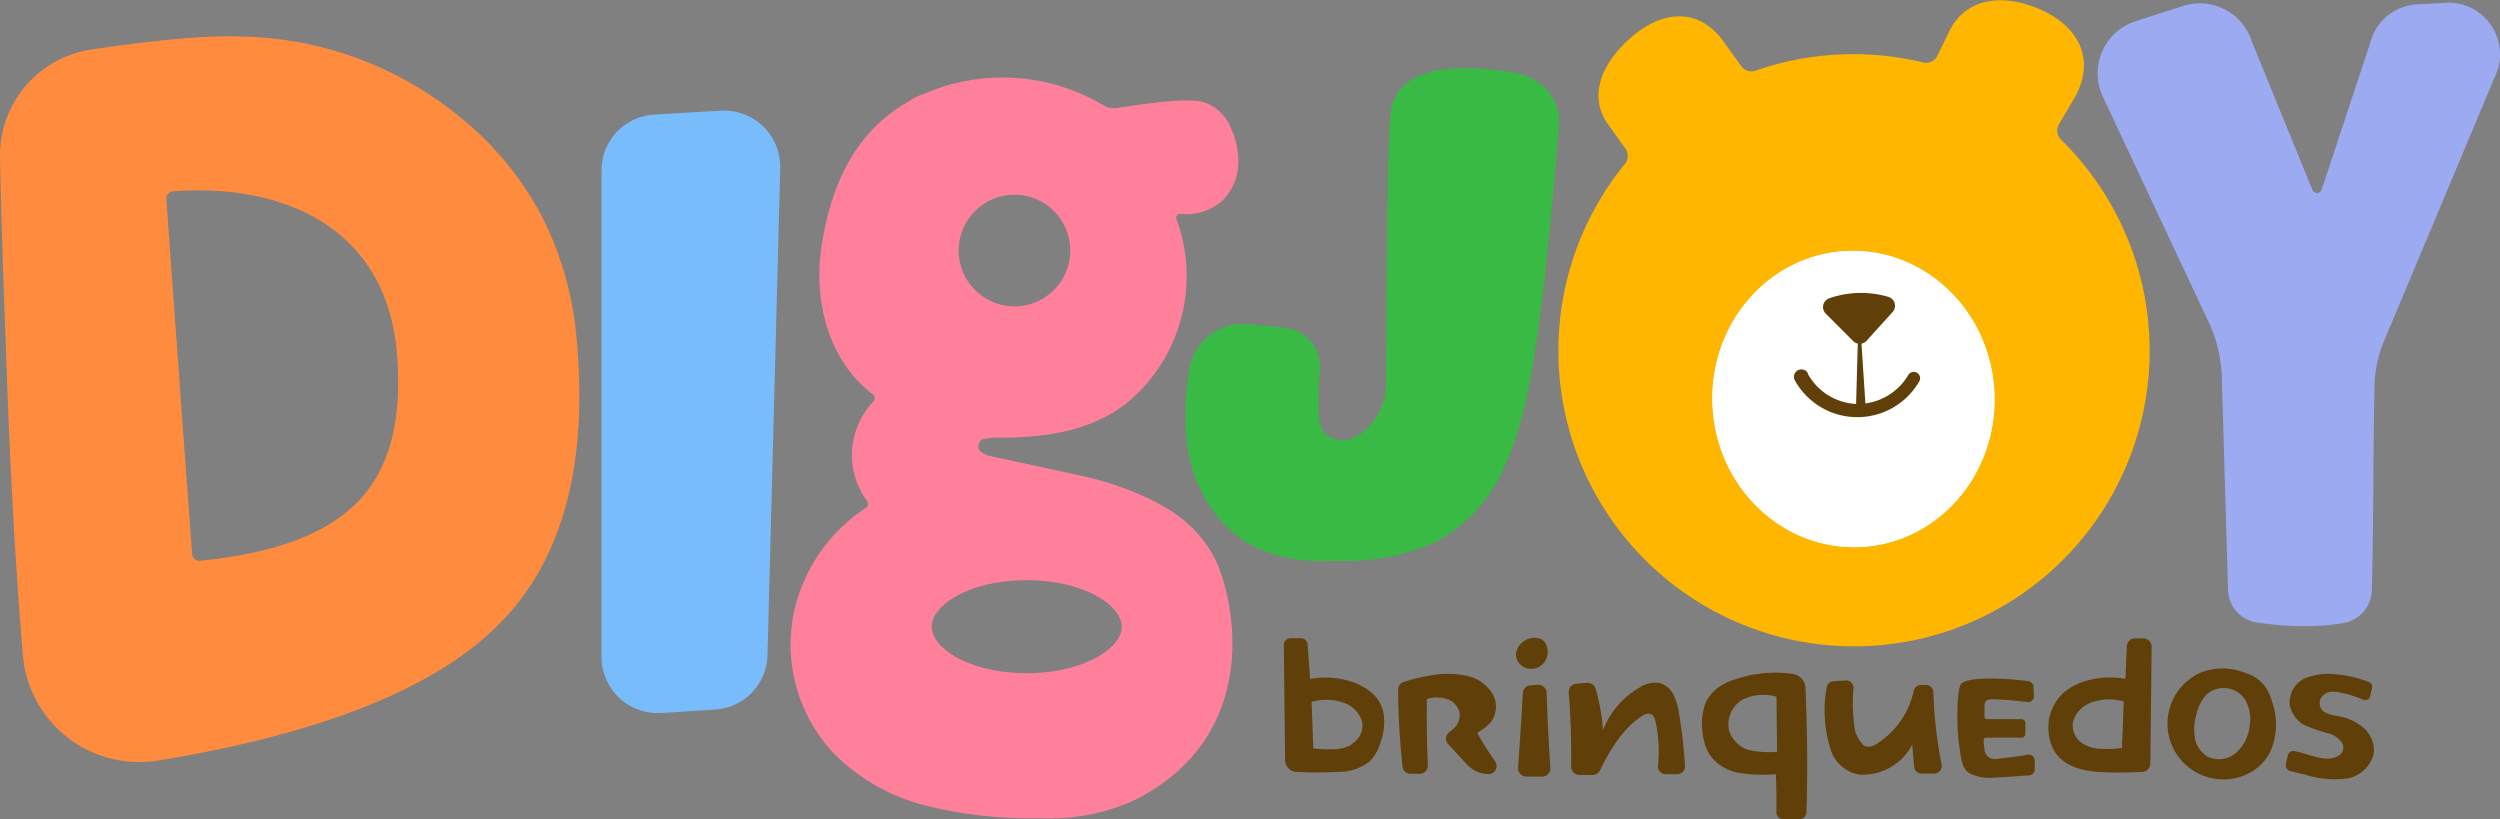 <svg xmlns="http://www.w3.org/2000/svg" viewBox="0 0 268.83 88.1"><rect x="0" y="0" width="268.83" height="88.1" fill="#808080" stroke="none"/><defs><style>.cls-1{fill:#ffb600;}.cls-2{fill:#79bcfb;}.cls-3{fill:#38ba45;}.cls-4{fill:#9caaf2;}.cls-5{fill:#ff8c3e;}.cls-6{fill:#ff809b;}.cls-7{fill:#fff;}.cls-8{fill:none;}.cls-9{fill:#604008;}</style></defs><title>logo-digjoy</title><g id="Camada_2" data-name="Camada 2"><g id="Estrutura"><path class="cls-1" d="M221.61,15a1.35,1.35,0,0,1-.21-1.63l1.68-2.85h0c.15-.27.29-.54.42-.83,1.67-3.87-.36-7.07-4.23-8.73s-7.86-1.21-9.63,2.34h0L208.32,6a1.34,1.34,0,0,1-1.52.72,31.26,31.26,0,0,0-7.48-.89A31.74,31.74,0,0,0,188.78,7.6a1.31,1.31,0,0,1-1.52-.47l-1.9-2.63-.22-.3,0,0h0a6.42,6.42,0,0,0-.54-.63c-2.91-3-6.75-2-9.79,1-2.79,2.68-3.94,6-1.85,8.86h0l1.83,2.56a1.35,1.35,0,0,1-.05,1.62A31.79,31.79,0,1,0,221.61,15Z"></path><path class="cls-2" d="M82.06,13.59a6.08,6.08,0,0,0-4.55-1.69l-7.14.42a6,6,0,0,0-5.69,6V70.68a6.05,6.05,0,0,0,6,6h.38l5.82-.38a6,6,0,0,0,5.65-5.87L83.9,18.09A6.09,6.09,0,0,0,82.06,13.59Z"></path><path class="cls-3" d="M163.05,7.84c-.25-.06-.48-.09-.68-.12l-.24,0c-3.65-.58-8.53-.81-11,1.35a4.55,4.55,0,0,0-1.6,3.5c-.35,2.69-.46,19.1-.49,28.72a6.62,6.62,0,0,1-2.51,5.19,3.74,3.74,0,0,1-1.19.7,3.12,3.12,0,0,1-2.08-.07c-1.3-.56-1.51-1.64-1.49-3.85,0-.58.06-1.82.18-3.57a4.28,4.28,0,0,0-4-4.48l-3.48-.33a5.84,5.84,0,0,0-6.55,4.68,27.15,27.15,0,0,0-.21,8.64c.81,5,3.74,9.13,7.84,10.91a17.56,17.56,0,0,0,7.09,1.22c.67,0,1.33,0,2,0a23.63,23.63,0,0,0,9.64-2,16.66,16.66,0,0,0,7.21-7.5,36.47,36.47,0,0,0,2.91-9.29c1.5-7.37,2.67-20.76,3.24-28.09C167.79,10.68,166.05,8.54,163.05,7.84Z"></path><path class="cls-4" d="M267.74,2.53A5.53,5.53,0,0,0,262.91.3c-.94.06-1.93.13-2.9.16a5.52,5.52,0,0,0-4.87,3.35L249.65,20.4a.53.53,0,0,1-1,0L242.17,4.52A5.89,5.89,0,0,0,234.75.64l-5.07,1.63a5.9,5.9,0,0,0-3.62,8L237.5,34.63a15.12,15.12,0,0,1,1.42,6l.66,22.72a3.64,3.64,0,0,0,3.11,3.59,36.94,36.94,0,0,0,5.17.39A26.07,26.07,0,0,0,252,67a3.68,3.68,0,0,0,3.05-3.5c.1-3.65.14-8,.17-12.18,0-3.31.06-6.7.12-9.8a13,13,0,0,1,1-4.8L268.45,7.85l0,0A5.54,5.54,0,0,0,267.74,2.53Z"></path><path class="cls-5" d="M62,36.41a35.55,35.55,0,0,0-3.71-13.1,33.69,33.69,0,0,0-8.42-10.38,38.08,38.08,0,0,0-23.79-9c-3.5-.16-9,.31-16.28,1.4A11.51,11.51,0,0,0,0,16.91c.11,5.6.34,12.9.68,21.67.39,11.81,1,22.54,1.78,31.88A12.54,12.54,0,0,0,16.31,81.87l.65-.08C34.06,79,46.22,74.26,53.1,67.66,60.32,60.86,63.31,50.35,62,36.41ZM38.61,53.82c-3.38,3.56-9,5.68-17.12,6.48a.73.73,0,0,1-.55-.18.8.8,0,0,1-.28-.54C19.26,40.59,18.42,28.73,18,23L17.9,21.4a.74.74,0,0,1,.61-.81h0c7.61-.6,14.15,1.17,18.44,5,3.49,3.12,5.44,7.51,5.78,13.06C43.19,45.44,41.82,50.41,38.61,53.82Z"></path><path class="cls-6" d="M126.93,23h0a5.9,5.9,0,0,0,4.41-1.33A5.68,5.68,0,0,0,133.13,18a8.21,8.21,0,0,0-.71-4.09,4.72,4.72,0,0,0-3.27-3c-1.54-.28-4.54,0-8.92.69a2.39,2.39,0,0,1-1.61-.3,21.23,21.23,0,0,0-16.75-2.12,20.94,20.94,0,0,0-2.49.91,5.22,5.22,0,0,0-1.62.79c-5.24,2.93-8.35,8.17-9.46,15.89-.78,5.46.71,12,5.55,15.62a.54.54,0,0,1,.06.8,8.4,8.4,0,0,0-2.27,5,8.29,8.29,0,0,0,1.59,5.67.54.54,0,0,1-.14.77,18,18,0,0,0-7.7,11.11,17.1,17.1,0,0,0,4.35,15.36,21.3,21.3,0,0,0,9.82,5.53,46.35,46.35,0,0,0,10.86,1.36l1.65,0a22,22,0,0,0,10.05-2c13.65-7,10.69-21.33,8.58-25.81a13.53,13.53,0,0,0-5.46-5.65,24.57,24.57,0,0,0-3.3-1.62,34.53,34.53,0,0,0-5.89-1.8l-9.5-2.06a2.79,2.79,0,0,1-.81-.29c-.28-.16-.52-.37-.53-.64a.87.87,0,0,1,.54-.92l.12,0a5.87,5.87,0,0,1,1.52-.13c8.82,0,13.91-2.3,17.58-8.09a17.74,17.74,0,0,0,1.52-15.47A.42.42,0,0,1,126.93,23ZM110.4,62.39c6,0,10.22,2.62,10.22,5s-4.2,5-10.22,5-10.21-2.62-10.21-5S104.38,62.39,110.4,62.39Zm-1.31-29.45a6,6,0,1,1,6-6A6,6,0,0,1,109.09,32.94Z"></path><ellipse class="cls-7" cx="199.31" cy="42.91" rx="15.17" ry="15.93" transform="translate(-1.71 8.87) rotate(-2.54)"></ellipse><path d="M196.69,32.08a10.43,10.43,0,0,1,6.36-.16,1,1,0,0,1,.46,1.64l-2.8,3.09a1,1,0,0,1-1.46,0l-2.94-2.94A1,1,0,0,1,196.69,32.08Z"></path><path d="M194.37,40.15a6.28,6.28,0,0,0,5.32,3.29,6.35,6.35,0,0,0,5.51-3.11.68.68,0,0,1,.93-.25.68.68,0,0,1,.26.92A7.69,7.69,0,0,1,193,40.9a.8.8,0,0,1,1.42-.75Z"></path><polygon points="200.15 36.66 200.64 44.15 199.57 44.17 199.78 36.66 200.15 36.66 200.15 36.66"></polygon><path class="cls-8" d="M137.82,68.7c.21,4.64,1,9.31.31,13.91"></path><path class="cls-9" d="M148.82,77.07a3.8,3.8,0,0,0-1.25-2.52,6.5,6.5,0,0,0-1.91-1.14,9.21,9.21,0,0,0-4.79-.4s-.16-2.46-.26-3.71a.73.73,0,0,0-.73-.67h-1.11a.72.72,0,0,0-.72.74l.14,12.35A1.28,1.28,0,0,0,139.42,83a39.92,39.92,0,0,0,4.51,0,5.37,5.37,0,0,0,3.35-1.12,4.7,4.7,0,0,0,1.13-1.93A6.5,6.5,0,0,0,148.82,77.07Zm-3.48,3a4.12,4.12,0,0,1-2,.5,12.5,12.5,0,0,1-2.12-.1l-.18-5a5.72,5.72,0,0,1,3.45.1,3.09,3.09,0,0,1,2,2.09A2.33,2.33,0,0,1,145.34,80Z"></path><path class="cls-9" d="M225.49,83a41.8,41.8,0,0,0,4.88,0,.9.9,0,0,0,.86-.88l.14-12.57a.89.89,0,0,0-.89-.9h-.9a.89.89,0,0,0-.88.86L228.55,73a9.21,9.21,0,0,0-4.79.4,6.5,6.5,0,0,0-1.91,1.14,5.18,5.18,0,0,0-1.55,3C219.88,82.58,224.29,82.86,225.49,83Zm-2.57-5.38a3.09,3.09,0,0,1,2-2.09,5.72,5.72,0,0,1,3.45-.1c-.06,1.68-.12,3.36-.19,5a12.33,12.33,0,0,1-2.11.1,4.09,4.09,0,0,1-2-.5A2.33,2.33,0,0,1,222.92,77.57Z"></path><path class="cls-9" d="M150.35,74.18c0,2.75.18,5.51.46,8.24a.87.87,0,0,0,.86.78h1a.87.87,0,0,0,.87-.9c-.1-2.38-.14-4.75-.1-7.14a3.53,3.53,0,0,1,2.11,0,2,2,0,0,1,1.42,1.58,2,2,0,0,1-.59,1.54,3.43,3.43,0,0,1-.5.43.86.86,0,0,0-.16,1.3l2.06,2.23a3.24,3.24,0,0,0,2.28,1h0a.86.86,0,0,0,.74-1.32c-.66-1-1.37-2-1.94-3.12,1.23-.76,1.68-1.27,1.88-2a2.82,2.82,0,0,0-.17-2.06,4.22,4.22,0,0,0-3-2.1,10.23,10.23,0,0,0-2.76-.15,22,22,0,0,0-3.79.81A.87.87,0,0,0,150.35,74.18Z"></path><path class="cls-9" d="M163.75,74.51c-.13,2.51-.38,6.23-.5,8a.9.9,0,0,0,.9,1h1.66a.89.89,0,0,0,.9-1c-.17-2.64-.32-5.35-.39-8a.91.91,0,0,0-1-.87l-.77.06A.9.9,0,0,0,163.75,74.51Z"></path><path class="cls-9" d="M163,70.48a1.67,1.67,0,0,0,1.21,1.39A1.77,1.77,0,0,0,166,71.3a1.91,1.91,0,0,0,.32-1.84,1.32,1.32,0,0,0-.58-.73A2,2,0,0,0,163,70.48Z"></path><path class="cls-9" d="M168.68,74.43a77.42,77.42,0,0,1,.26,7.91.94.94,0,0,0,.93,1h1.38a.9.9,0,0,0,.8-.5c1.11-2.27,2.49-4.56,4.61-5.91a1.13,1.13,0,0,1,.59-.18c.55,0,.7.49.79.91a14.94,14.94,0,0,1,.25,4.67.83.83,0,0,0,.85.92l1.23,0a.83.83,0,0,0,.82-.9,54.36,54.36,0,0,0-.66-5.75,6.39,6.39,0,0,0-.59-1.92,2.39,2.39,0,0,0-1.51-1.24,3.05,3.05,0,0,0-2.17.52,9.09,9.09,0,0,0-3.89,4.56,20.87,20.87,0,0,0-.78-4.44.9.9,0,0,0-.94-.65l-1.14.09A.9.9,0,0,0,168.68,74.43Z"></path><path class="cls-9" d="M194.15,74a1.6,1.6,0,0,0-1.36-1.53,13.33,13.33,0,0,0-6.17.57,6.28,6.28,0,0,0-2,1,4.17,4.17,0,0,0-1.23,1.59,6.15,6.15,0,0,0-.32,3,5.54,5.54,0,0,0,.83,2.61,4.84,4.84,0,0,0,3.12,1.87,16.21,16.21,0,0,0,3.94.14c.07,1.13.07,3,.06,4.1a.74.74,0,0,0,.73.75l1.73,0a.76.76,0,0,0,.77-.73C194.4,83,194.33,78.43,194.15,74Zm-6.23,6.61a3.22,3.22,0,0,1-2-2.09,3.12,3.12,0,0,1,1.41-3.26,5.08,5.08,0,0,1,3.7-.34l.06,5.92A9.91,9.91,0,0,1,187.92,80.62Z"></path><path class="cls-9" d="M197.19,73.25a.8.8,0,0,0-.77.69A13.69,13.69,0,0,0,197,81a3.89,3.89,0,0,0,3,2.3,6,6,0,0,0,5.63-3.24c.09,1.05.11,1.34.2,2.39a.8.8,0,0,0,.78.73l1.36,0a.81.81,0,0,0,.81-1,46.93,46.93,0,0,1-.88-7.74.8.8,0,0,0-.74-.78l-.53,0a.79.79,0,0,0-.84.6,9,9,0,0,1-4.07,5.78,1.39,1.39,0,0,1-1.24.17,3.59,3.59,0,0,1-1-1.62,18.62,18.62,0,0,1-.17-4.6.82.82,0,0,0-.83-.83Z"></path><path class="cls-9" d="M218.71,74.91a.62.62,0,0,1-.7.58c-1.2-.15-2.4-.25-3.61-.3-.35,0-.77,0-.93.32a1,1,0,0,0-.07.48l0,1.11a.24.24,0,0,0,.24.23h3.73a.42.42,0,0,1,.42.42h0V78.9a.42.42,0,0,1-.43.42h-3.8a.25.25,0,0,0-.25.23,6,6,0,0,0,.1,1.08,1.1,1.1,0,0,0,.58.88,1.08,1.08,0,0,0,.56.11c1.43-.16,2.53-.27,3.47-.47a.65.65,0,0,1,.78.62l0,.94a.66.66,0,0,1-.63.67c-1.21.07-2.44.19-3.65.23a4.65,4.65,0,0,1-2.84-.52c-.82-.59-.83-1.92-1-2.91-.27-1.82-.3-5.45.12-6.5s5.32-.71,7.33-.43a.61.61,0,0,1,.53.65Z"></path><path class="cls-9" d="M244.32,75.47a5,5,0,0,0-.91-1.85,4.39,4.39,0,0,0-2.07-1.3,6.46,6.46,0,0,0-4.68,0A6,6,0,0,0,237,83.44a6,6,0,0,0,4,.06A5.42,5.42,0,0,0,244.05,81,7.22,7.22,0,0,0,244.32,75.47ZM241.91,78a4.45,4.45,0,0,1-1.44,2.93,2.82,2.82,0,0,1-3.1.42A2.94,2.94,0,0,1,236,79.2a6,6,0,0,1,.23-2.55,4.64,4.64,0,0,1,1-1.92,2.75,2.75,0,0,1,4.31.71A4.17,4.17,0,0,1,241.91,78Z"></path><path class="cls-9" d="M254.85,74.92a.54.54,0,0,1-.71.33,16,16,0,0,0-1.72-.61c-.91-.19-1.74-.47-2.46,0a1.16,1.16,0,0,0-.48,1.28c.22.8,1.14.94,1.9,1.08a5.63,5.63,0,0,1,2.77,1.26A3.23,3.23,0,0,1,255.26,81a3.57,3.57,0,0,1-3,2.73,10.49,10.49,0,0,1-4.3-.41l-1.69-.41a.61.61,0,0,1-.46-.72c0-.2.16-.74.2-.94a.61.61,0,0,1,.73-.48c1.54.31,2.62.89,3.75.79.68-.07,1.47-.36,1.49-1.13a1,1,0,0,0-.13-.53,2.52,2.52,0,0,0-1.33-1,16.68,16.68,0,0,1-2.85-1,3.23,3.23,0,0,1-1.45-2.09A2.88,2.88,0,0,1,247.72,73a6.75,6.75,0,0,1,3.57-.48,12.73,12.73,0,0,1,3.45.82.56.56,0,0,1,.32.69Z"></path><ellipse class="cls-7" cx="199.31" cy="42.91" rx="15.17" ry="15.93" transform="translate(-1.71 8.87) rotate(-2.54)"></ellipse><path class="cls-9" d="M196.69,32.08a10.43,10.43,0,0,1,6.36-.16,1,1,0,0,1,.46,1.64l-2.8,3.09a1,1,0,0,1-1.46,0l-2.94-2.94A1,1,0,0,1,196.69,32.08Z"></path><path class="cls-9" d="M194.37,40.15a6.28,6.28,0,0,0,5.32,3.29,6.35,6.35,0,0,0,5.51-3.11.68.68,0,0,1,.93-.25.68.68,0,0,1,.26.92A7.69,7.69,0,0,1,193,40.9a.8.8,0,0,1,1.42-.75Z"></path><polygon class="cls-9" points="200.15 36.66 200.64 44.15 199.57 44.17 199.78 36.66 200.15 36.66 200.15 36.66"></polygon></g></g></svg>